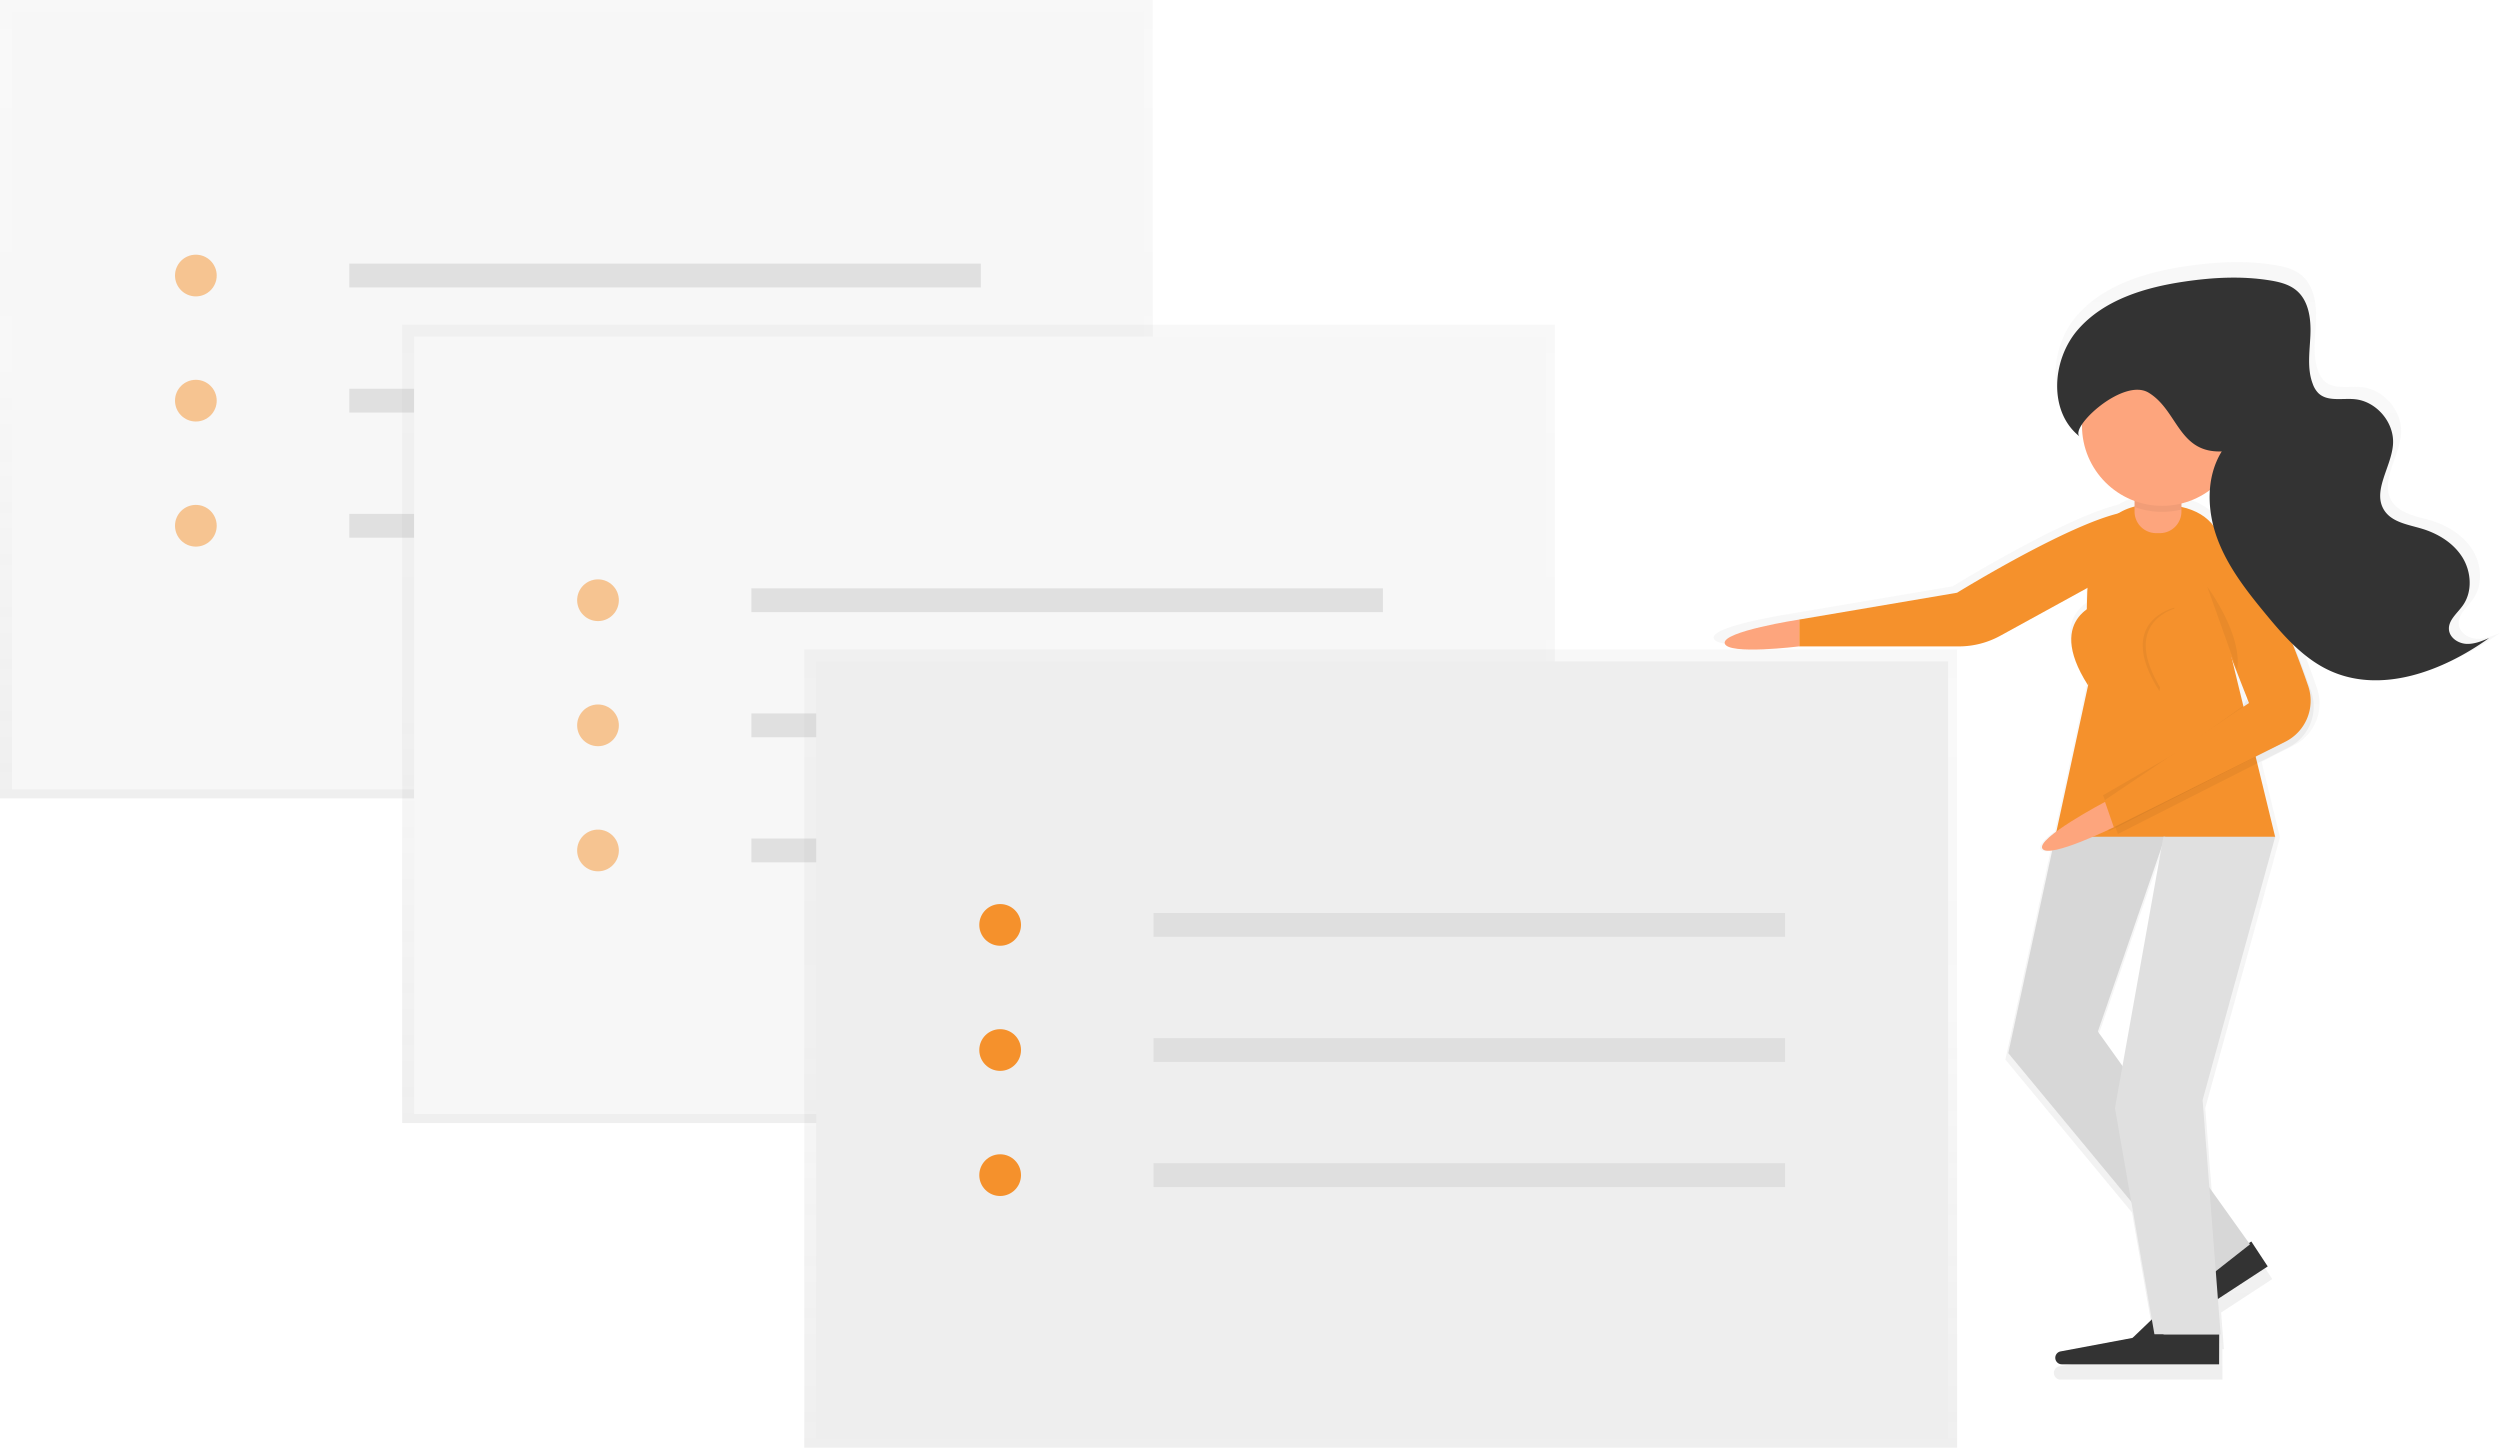 <?xml version="1.0" encoding="UTF-8"?> <svg xmlns="http://www.w3.org/2000/svg" xmlns:xlink="http://www.w3.org/1999/xlink" data-name="Layer 1" width="910.74" height="527.39"><defs><linearGradient id="a" x1="209.98" y1="290.83" x2="209.98" gradientUnits="userSpaceOnUse"><stop offset="0" stop-color="gray" stop-opacity=".25"></stop><stop offset=".54" stop-color="gray" stop-opacity=".12"></stop><stop offset="1" stop-color="gray" stop-opacity=".1"></stop></linearGradient><linearGradient id="b" x1="356.48" y1="409.11" x2="356.48" y2="118.28" xlink:href="#a"></linearGradient><linearGradient id="c" x1="502.98" y1="527.39" x2="502.98" y2="236.57" xlink:href="#a"></linearGradient><linearGradient id="d" x1="912.16" y1="688.94" x2="912.16" y2="281.8" xlink:href="#a"></linearGradient></defs><path fill="url(#a)" d="M0 0h419.96v290.83H0z" opacity=".5"></path><path fill="#f7f7f7" d="M4.34 4.34H416.7v283.23H4.34z"></path><g opacity=".5" fill="#f5912c"><circle cx="71.35" cy="100.38" r="7.6"></circle><circle cx="71.35" cy="145.96" r="7.6"></circle><circle cx="71.35" cy="191.53" r="7.6"></circle></g><path fill="#e0e0e0" d="M127.24 96.04H357.3v8.68H127.24zM127.24 141.61H357.3v8.68H127.24zM127.24 187.19H357.3v8.68H127.24z"></path><path fill="url(#b)" d="M146.5 118.28h419.96v290.83H146.5z" opacity=".5"></path><path fill="#f7f7f7" d="M150.84 122.62H563.2v283.23H150.84z"></path><g opacity=".5" fill="#f5912c"><circle cx="217.85" cy="218.66" r="7.6"></circle><circle cx="217.85" cy="264.24" r="7.6"></circle><circle cx="217.85" cy="309.82" r="7.6"></circle></g><path fill="#e0e0e0" d="M273.73 214.32h230.06V223H273.73zM273.73 259.9h230.06v8.68H273.73zM273.73 305.47h230.06v8.68H273.73z"></path><path fill="url(#c)" d="M293 236.57h419.96V527.4H293z" opacity=".5"></path><path fill="#eee" d="M297.34 240.91H709.7v283.23H297.34z"></path><circle cx="364.35" cy="336.94" r="7.6" fill="#f5912c"></circle><circle cx="364.35" cy="382.52" r="7.6" fill="#f5912c"></circle><circle cx="364.35" cy="428.1" r="7.6" fill="#f5912c"></circle><path fill="#dfdfdf" d="M420.23 332.6h230.06v8.68H420.23zM420.23 378.18h230.06v8.68H420.23zM420.23 423.76h230.06v8.68H420.23z"></path><path d="M1046.74 419c-3-.19-6.09-2.26-6.39-5.24-.36-3.56 3-6.17 5.13-9.08 3.72-5.18 3.27-12.63-.09-18s-9.18-9-15.29-10.8c-5.07-1.51-11-2.35-14-6.77-4.74-7.18 2.59-16.19 3.22-24.77.6-8.17-6.16-16.18-14.32-17-4.72-.45-10.26 1-13.68-2.3a9.28 9.28 0 01-2.1-3.4c-2.2-5.71-1.17-12.07-.89-18.18s-.56-13-5.27-16.89c-2.72-2.27-6.32-3.16-9.81-3.73-10.59-1.73-21.44-1.14-32.06.42-14.79 2.17-30.21 6.77-40 18.06s-11.07 30.89.75 40c-1-.8-.56-2.57.87-4.69v.59a30 30 0 0019.69 28.2v2.11a20.58 20.58 0 00-6.08 2.57c-20.14 4.97-60.42 29.79-60.42 29.79l-59.15 10s-29 4.46-27.9 8.93 27.9 1.12 27.9 1.12h59.81a32.26 32.26 0 0015.52-4l32.7-18c-.16 2.6-.24 5.28-.26 8-5.17 3.7-10.23 11.78.4 28.42l.08-.46v.46l-11.89 54.82c-3.62 2.68-6.1 5.15-5.24 6.47.5.76 1.84.9 3.67.65l-16.46 76L921.3 628l7.7 44.1-7.25 6.95-26.9 5a2.44 2.44 0 00.45 4.84h58.94v-11.11h.54l-1-13.34 18.63-12.18-6.11-9.34-.87.57-14.88-20.79-2.55-32.76 27.2-98.54v-.11l-6.68-27.49 11.71-5.94A17.17 17.17 0 00988.7 437c-1.79-5.19-4-11.31-6.58-17.53a50 50 0 0013.24 9.47c19.38 9.11 42.62.43 60-12.07-2.75 1.13-5.63 2.33-8.62 2.13zm-83.48 23.13l-4.15-17.06 5.64 14.42c-.75 1.31-1.31 2.29-1.5 2.65zm-23.16-74.44v-1.28a29.9 29.9 0 0010.68-5 42.77 42.77 0 001.29 13.36c-2.63-3.41-6.43-5.77-11.98-7.06zm-31.32 196.58l23.84-68.93L918 577.17z" transform="translate(-144.63 -186.3)" fill="url(#d)" opacity=".5"></path><path d="M820.15 452.27l-20.89 13.66-24.08 23.09a2.37 2.37 0 00-.34 3 2.37 2.37 0 003.28.69l48-31.36z" fill="#333"></path><path d="M776.98 205.1l-48.29 26.51a31.36 31.36 0 01-15.09 3.87h-58.16v-9.78l57.51-9.77s65.12-40.13 69.42-27.11-5.39 16.28-5.39 16.28z" fill="#f5912c"></path><path d="M828.85 304.94H748.7l12-55.34c0-30.12-6-65.89 24.13-65.89 30.12 0 26.87 20.58 26.87 50.69z" fill="#f5912c"></path><path d="M777.61 162.68h17.08v23.67a7.87 7.87 0 01-7.87 7.87h-1.34a7.87 7.87 0 01-7.87-7.87v-23.67z" fill="#fda57d"></path><path fill="#e0e0e0" d="M748.7 304.82l-17.08 78.84 69.64 84.1 18.39-14.45-55.41-77.53 24.54-70.96H748.7z"></path><path opacity=".04" d="M748.7 304.82l-17.08 78.84 69.64 84.1 18.39-14.45-55.41-77.53 24.54-70.96H748.7z"></path><path fill="#e0e0e0" d="M788.12 304.82l-17.65 98.86 14.39 82.47h24.11l-6.57-85.4 26.45-95.93h-40.73z"></path><path d="M817.13 257.19l-53.17 38 4.34 7.6 62.16-31.53a16.69 16.69 0 008.24-20.32c-7.41-21.5-21.57 6.25-21.57 6.25z" opacity=".05"></path><path d="M802.83 213.42l17.54 44.85-54.24 31.43 5.43 14.11 62.16-31.53a16.69 16.69 0 008.24-20.32c-7.41-21.47-22.72-59.41-35.71-50.49a10 10 0 00-3.42 11.95z" opacity=".05"></path><path d="M801.75 211.25l17.55 44.86-53.17 35.81 3.24 9.78 63.24-31.53a16.69 16.69 0 008.24-20.32c-7.41-21.47-22.72-59.41-35.71-50.49a10 10 0 00-3.39 11.89z" fill="#f5912c"></path><path d="M808.45 486.16h-25l-32.79 6.15a2.37 2.37 0 00-1.93 2.33 2.37 2.37 0 002.37 2.37h57.31z" fill="#333"></path><path d="M804.11 213.78s13 17.36 10.85 30.38M777.61 184.7a29.29 29.29 0 0017.08.92v-20.77h-17.08z" opacity=".05"></path><circle cx="787.66" cy="155.08" r="29.2" fill="#fda57d"></circle><path d="M655.44 225.7s-28.21 4.34-27.13 8.68 27.13 1.09 27.13 1.09zM766.85 292.12s-25.25 13.32-22.8 17.07 26-7.84 26-7.84z" fill="#fda57d"></path><path d="M766.13 219.21s-21.87 4.78-5.51 30.38" fill="#f5912c"></path><path d="M792.17 221.38s-21.87 4.78-5.51 30.38" opacity=".05"></path><path d="M793.26 221.38s-21.87 4.78-5.51 30.38" fill="#f5912c"></path><path d="M809.37 164.45c-5.77 9.35-5.42 21.49-1.6 31.79s10.73 19.12 17.73 27.59c6.56 7.94 13.59 15.95 22.91 20.33 18.85 8.86 41.44.42 58.35-11.73-2.68 1.14-5.49 2.31-8.39 2.12s-5.92-2.2-6.22-5.09c-.35-3.46 3-6 5-8.83 3.62-5 3.18-12.28-.08-17.55s-8.92-8.72-14.87-10.5c-4.93-1.47-10.73-2.29-13.57-6.58-4.6-7 2.52-15.74 3.13-24.08.59-7.94-6-15.73-13.92-16.49-4.59-.44-10 1-13.3-2.24a9 9 0 01-2-3.31c-2.14-5.55-1.14-11.74-.87-17.68s-.55-12.62-5.12-16.42c-2.65-2.2-6.14-3.07-9.54-3.62-10.3-1.68-20.85-1.11-31.17.41-14.39 2.11-29.37 6.58-38.9 17.56s-10.77 30 .73 38.94c-4.07-3.15 15.77-21.7 25.09-16 10.61 6.44 10.83 22 26.61 21.38z" fill="#333"></path></svg> 